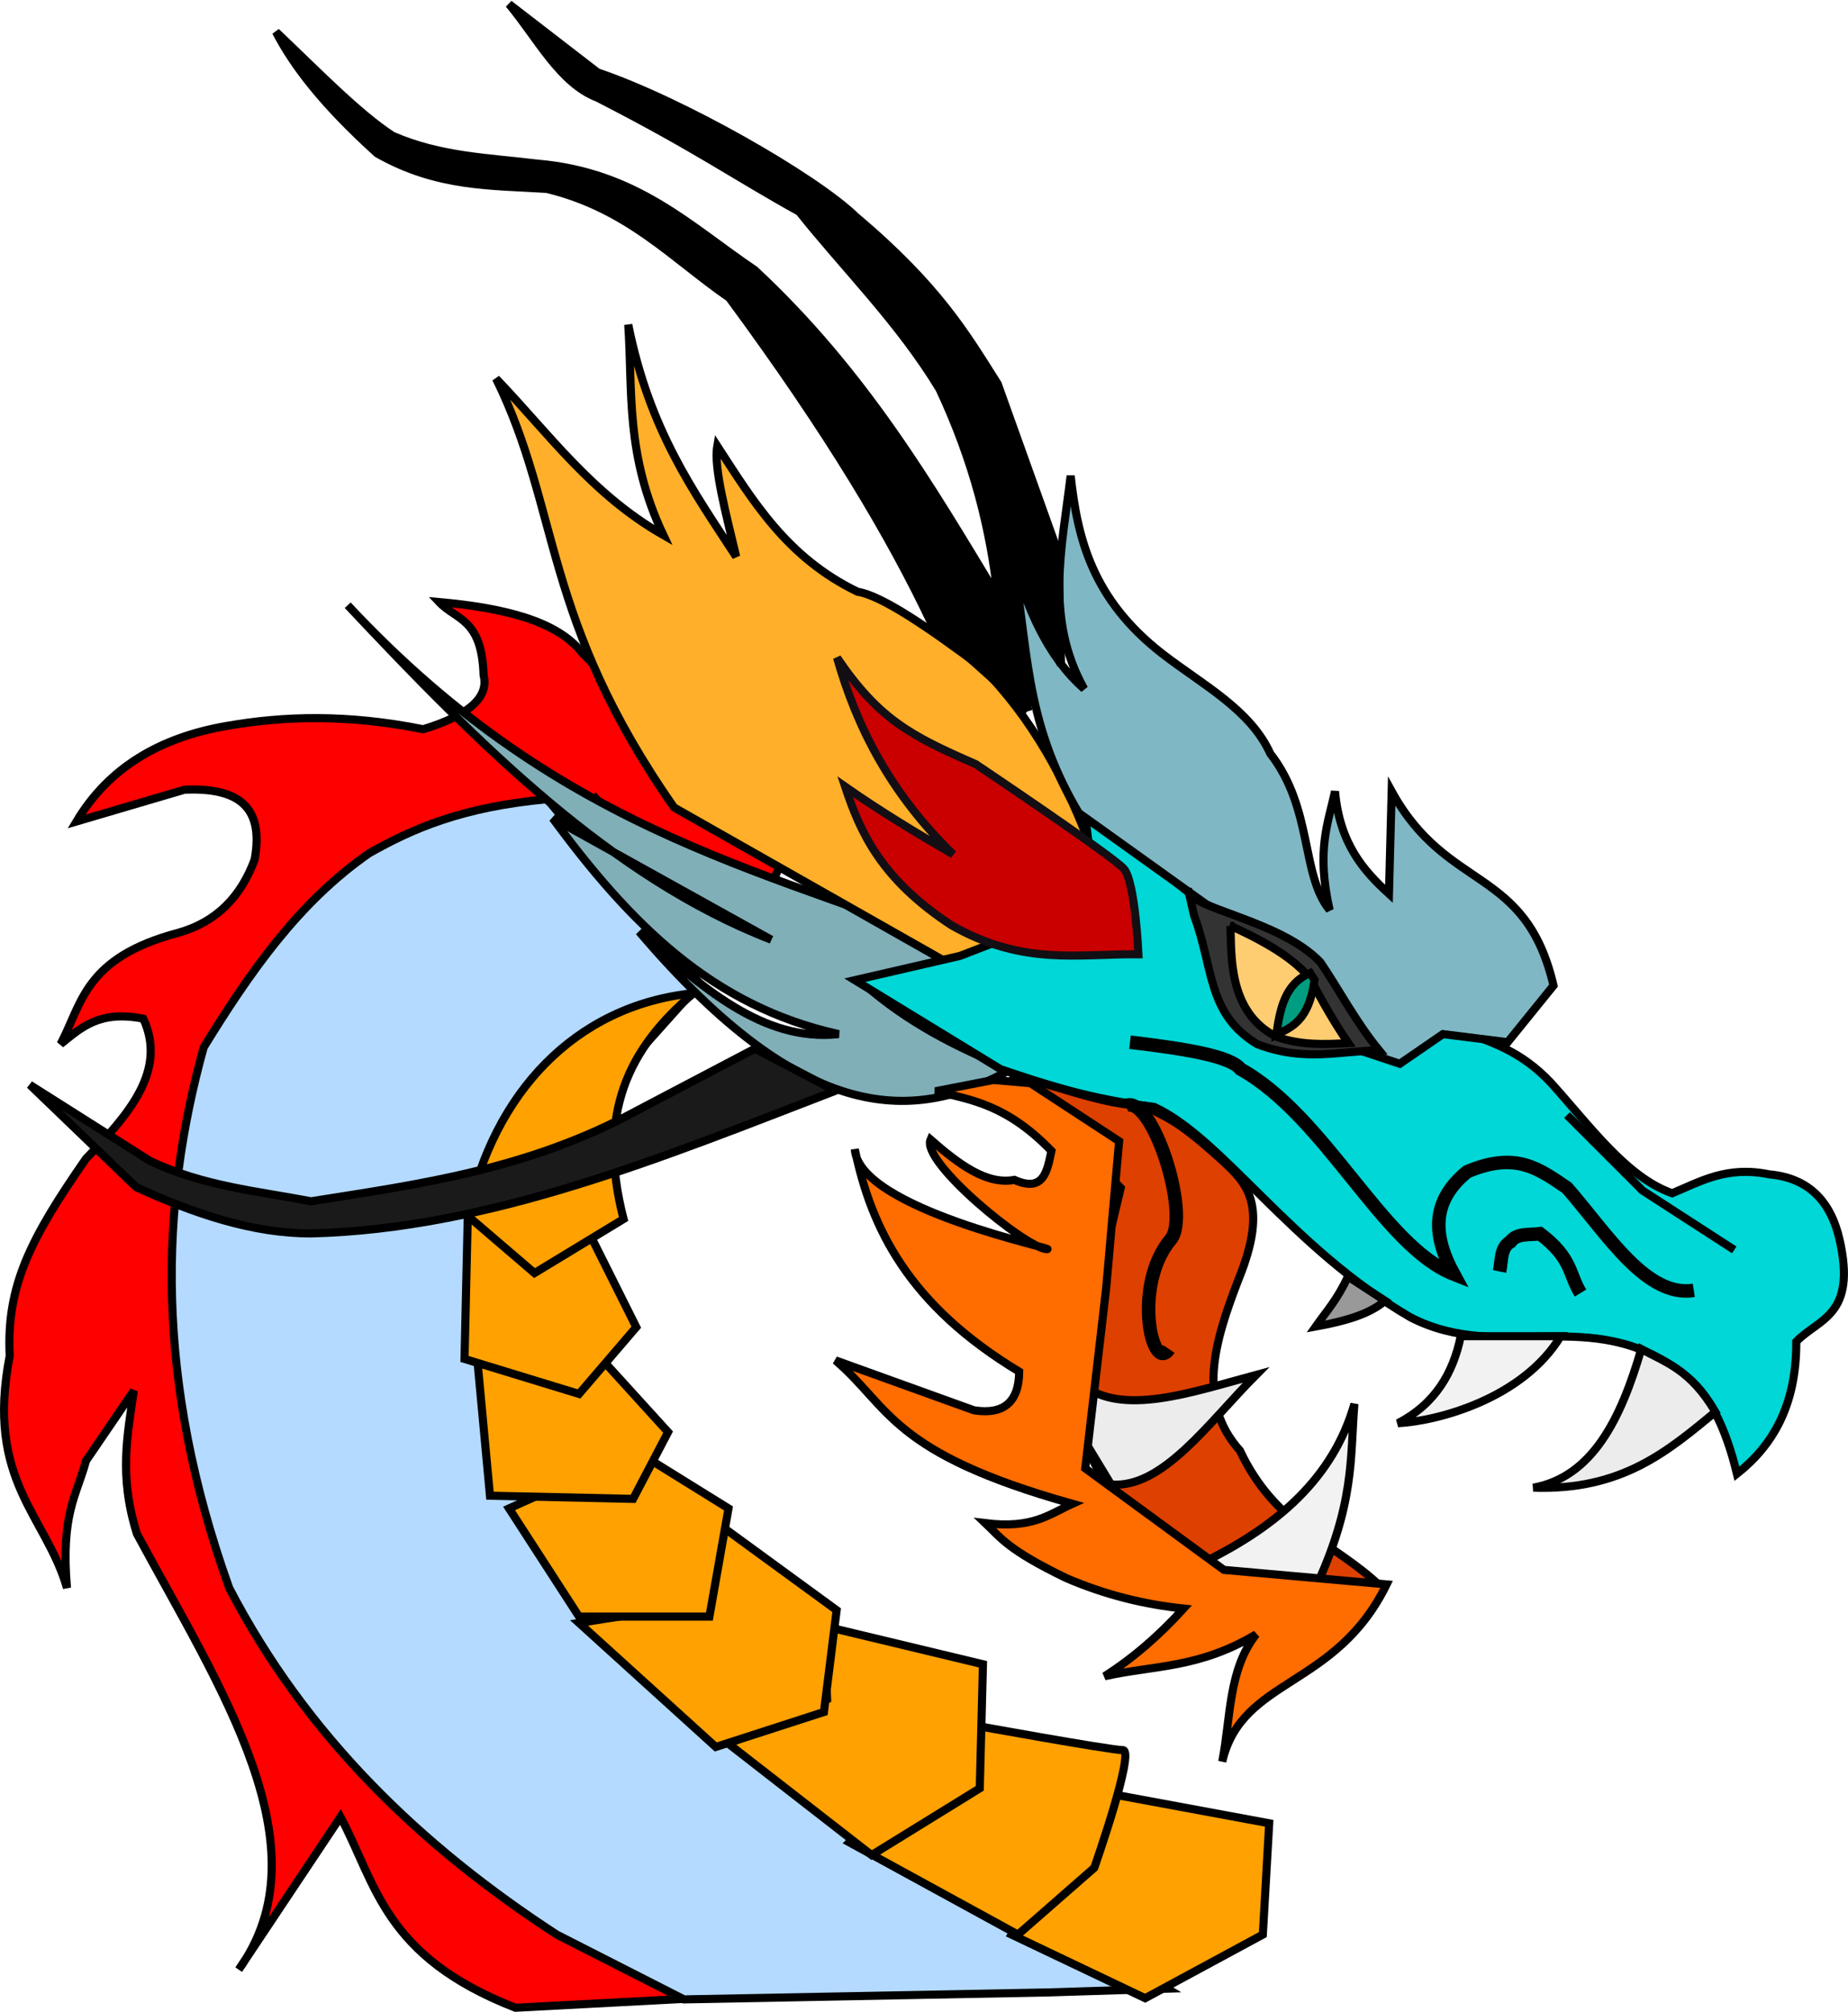 <?xml version="1.0" encoding="UTF-8" standalone="no"?>
<!-- Created with Inkscape (http://www.inkscape.org/) -->
<!-- Retrieved from https://commons.wikimedia.org/wiki/Category:SVG_files#/media/File:Dragon_clip_art.svg -->
<!-- License: CC BY-SA 3.0 -->

<svg
   xmlns:dc="http://purl.org/dc/elements/1.1/"
   xmlns:cc="http://creativecommons.org/ns#"
   xmlns:rdf="http://www.w3.org/1999/02/22-rdf-syntax-ns#"
   xmlns:svg="http://www.w3.org/2000/svg"
   xmlns="http://www.w3.org/2000/svg"
   xmlns:sodipodi="http://sodipodi.sourceforge.net/DTD/sodipodi-0.dtd"
   xmlns:inkscape="http://www.inkscape.org/namespaces/inkscape"
   width="273.558"
   height="297.82"
   id="svg2"
   version="1.1"
   inkscape:version="0.48.2 r9819"
   sodipodi:docname="New document 1">
  <defs
     id="defs4" />
  <sodipodi:namedview
     id="base"
     pagecolor="#ffffff"
     bordercolor="#666666"
     borderopacity="1.0"
     inkscape:pageopacity="0.0"
     inkscape:pageshadow="2"
     inkscape:zoom="0.78061715"
     inkscape:cx="112.41895"
     inkscape:cy="87.896202"
     inkscape:document-units="px"
     inkscape:current-layer="layer1"
     showgrid="false"
     fit-margin-top="0"
     fit-margin-left="0"
     fit-margin-right="0"
     fit-margin-bottom="0"
     inkscape:window-width="1024"
     inkscape:window-height="712"
     inkscape:window-x="-4"
     inkscape:window-y="-4"
     inkscape:window-maximized="1" />
  <g
     inkscape:label="Layer 1"
     inkscape:groupmode="layer"
     id="layer1"
     transform="translate(12.737,20.751)">
    <path
       style="fill:#ff0000;stroke:#000000;stroke-width:1.2;stroke-miterlimit:4;stroke-opacity:1;stroke-dasharray:none;stroke-dashoffset:2"
       d="M 73.446,98.503 95.574,123.456 103.107,106.507 73.446,75.904 c -3.687,-4.754 -11.648,-6.667 -21.186,-7.533 2.555,2.716 6.322,2.399 6.591,10.829 0.825,3.302 -2.238,5.957 -8.945,8.004 C 38.791,84.969 29.325,85.209 20.716,86.733 10.937,88.438 3.346,92.877 -1.412,100.857 L 14.595,96.149 c 7.185,-0.28 11.921,1.889 10.358,10.358 -1.994,5.382 -5.541,9.211 -11.299,10.829 -13.89,3.696 -14.206,10.409 -17.42,16.478 2.982,-2.354 5.62,-5.052 12.241,-3.766 C 12.05,137.752 6.274,144.289 0,150.763 c -8.256,11.869 -11.815,18.893 -11.299,29.19 -3.6,18.586 5.38,23.593 8.475,34.369 C -3.757,203.361 -1.39,200.645 0,195.49 l 7.062,-10.358 c -0.867,6.38 -2.278,12.396 0.471,21.186 12.349,22.896 28.078,46.436 15.066,64.501 l 15.066,-22.599 c 5.315,9.969 6.398,20.643 25.895,28.249 l 26.836,-1.412 c 0,0 -66.855,-105.461 -67.797,-107.344 -0.942,-1.883 53.201,-70.621 53.201,-70.621 z"
       id="path3790"
       inkscape:connector-curvature="0"
       sodipodi:nodetypes="ccccccccccccccccccccccccscc" />
    <path
       style="fill:#b4daff;fill-opacity:1;stroke:#000000;stroke-width:1.2;stroke-miterlimit:4;stroke-opacity:1;stroke-dasharray:none;stroke-dashoffset:2"
       d="M 142.479,274.201 160.075,273.644 96.045,235.038 65.913,202.081 58.851,160.65 90.866,124.868 68.267,97.561 c -12.596,1.145 -19.978,4.375 -26.365,8.004 -10.474,7.26 -17.726,17.741 -24.482,28.719 -6.479,23.364 -7.28,49.162 3.766,80.038 11.38,21.89 28.34,38.201 48.493,51.318 l 18.836,9.593 z"
       id="path3788"
       inkscape:connector-curvature="0"
       sodipodi:nodetypes="ccccccccccccc" />
    <path
       style="fill:#ffa100;fill-opacity:1;stroke:#000000;stroke-width:1.2;stroke-miterlimit:4;stroke-opacity:1;stroke-dasharray:none;stroke-dashoffset:2"
       d="m 156.779,275.056 17.42,-9.416 0.942,-16.478 -25.424,-4.708 -12.712,21.186 z"
       id="path2998"
       inkscape:connector-curvature="0" />
    <path
       style="fill:#ffa100;fill-opacity:1;stroke:#000000;stroke-width:1.2;stroke-miterlimit:4;stroke-opacity:1;stroke-dasharray:none;stroke-dashoffset:2"
       d="m 149.246,255.753 c 0,0 6.121,-17.42 4.237,-17.42 -1.883,0 -22.599,-3.766 -22.599,-3.766 l -17.891,17.42 24.953,13.653 z"
       id="path3000"
       inkscape:connector-curvature="0" />
    <path
       style="fill:#ffa100;fill-opacity:1;stroke:#000000;stroke-width:1.2;stroke-miterlimit:4;stroke-opacity:1;stroke-dasharray:none;stroke-dashoffset:2"
       d="m 95.103,237.392 21.186,16.478 16.008,-9.887 0.471,-18.362 -23.54,-5.65 0.471,10.829 z"
       id="path3002"
       inkscape:connector-curvature="0" />
    <path
       style="fill:#ffa100;fill-opacity:1;stroke:#000000;stroke-width:1.2;stroke-miterlimit:4;stroke-opacity:1;stroke-dasharray:none;stroke-dashoffset:2"
       d="m 90.866,216.676 2.825,-11.77 17.42,12.712 -1.883,15.066 -16.008,5.179 -20.245,-18.362 z"
       id="path3004"
       inkscape:connector-curvature="0" />
    <path
       style="fill:#ffa100;fill-opacity:1;stroke:#000000;stroke-width:1.2;stroke-miterlimit:4;stroke-opacity:1;stroke-dasharray:none;stroke-dashoffset:2"
       d="m 62.618,202.552 18.832,-8.475 13.653,8.475 -2.825,16.008 -19.303,0 z"
       id="path3006"
       inkscape:connector-curvature="0" />
    <path
       style="fill:#ffa100;fill-opacity:1;stroke:#000000;stroke-width:1.2;stroke-miterlimit:4;stroke-opacity:1;stroke-dasharray:none;stroke-dashoffset:2"
       d="m 57.91,180.424 18.832,0.471 9.416,10.358 -5.179,9.887 -21.186,-0.471 z"
       id="path3008"
       inkscape:connector-curvature="0" />
    <path
       style="fill:#ffa100;fill-opacity:1;fill-rule:evenodd;stroke:#000000;stroke-width:1.2;stroke-miterlimit:4;stroke-opacity:1;stroke-dasharray:none;stroke-dashoffset:2"
       d="m 56.497,159.708 18.362,2.825 6.591,13.183 -8.475,9.887 -16.949,-5.179 z"
       id="path3780"
       inkscape:connector-curvature="0" />
    <path
       style="fill:#ffa100;fill-opacity:1;stroke:#000000;stroke-width:1.2;stroke-miterlimit:4;stroke-opacity:1;stroke-dasharray:none;stroke-dashoffset:2"
       d="m 89.925,126.281 c -9.664,8.182 -14.377,17.781 -10.358,33.427 l -13.183,8.004 -9.887,-8.475 c 3.77,-18.093 15.87,-31.154 33.427,-32.957 z"
       id="path3786"
       inkscape:connector-curvature="0"
       sodipodi:nodetypes="ccccc" />
    <path
       style="fill:#80afb8;fill-opacity:1;stroke:#000000;stroke-width:1.2;stroke-miterlimit:4;stroke-opacity:1;stroke-dasharray:none;stroke-dashoffset:2"
       d="M 133.771,121.154 C 102.294,108.169 71.2,103.602 38.734,68.844 58.122,89.497 77.85,109.222 101.427,118.359 L 69.082,100.39 c 11.499,15.615 23.598,27.809 42.328,31.945 -11.244,1.217 -20.381,-7.051 -29.549,-15.174 24.734,29.066 40.923,28.228 55.106,20.365 -8.166,-3.148 -15.524,-7.104 -21.563,-12.379 z"
       id="path3798"
       inkscape:connector-curvature="0"
       sodipodi:nodetypes="ccccccccc" />
    <path
       style="fill:#ffaf29;fill-opacity:1;stroke:#000000;stroke-width:1.2;stroke-miterlimit:4;stroke-opacity:1;stroke-dasharray:none;stroke-dashoffset:2"
       d="M 138.563,117.96 128.58,122.352 87.051,98.793 C 67.454,70.758 70.301,54.846 60.696,35.301 68.448,43.355 74.776,52.358 85.454,58.462 79.819,46.518 80.928,37.271 80.263,27.315 c 3.167,15.762 9.72,24.751 15.973,34.341 -1.478,-6.277 -3.35,-13.145 -2.795,-16.372 5.304,8.158 10.296,16.504 20.764,21.563 3.591,0.562 10.554,5.34 18.369,11.181 7.244,7.245 12.721,16.848 16.771,28.352 z"
       id="path3808"
       inkscape:connector-curvature="0"
       sodipodi:nodetypes="cccccccccccc" />
    <path
       style="fill:#00d7d6;fill-opacity:1;stroke:#000000;stroke-width:1.2;stroke-miterlimit:4;stroke-opacity:1;stroke-dasharray:none;stroke-dashoffset:2"
       d="m 113.805,124.349 15.573,-3.594 12.379,-4.792 6.788,-10.782 -0.799,-6.389 17.171,13.976 14.375,7.188 9.584,13.976 14.775,-1.997 c 4.392,1.57 8.785,2.922 13.177,7.587 5.762,6.369 11.208,14.002 17.969,16.372 4.235,-1.767 8.103,-4.084 14.375,-2.795 5.614,0.503 9.027,3.757 10.382,9.584 2.604,11.369 -3.061,11.713 -6.389,15.174 0.037,9.488 -3.513,15.388 -8.785,19.567 -1.673,-6.903 -4.186,-12.127 -7.986,-14.775 -13.43,-10.558 -26.907,-1.426 -40.331,-8.386 -17.651,-10.245 -27.784,-26.458 -37.935,-31.147 -9.67,-1.169 -16.207,-3.383 -22.761,-5.59 z"
       id="path3810"
       inkscape:connector-curvature="0"
       sodipodi:nodetypes="cccccccccccccccccccc" />
    <path
       style="fill:none;stroke:#000000;stroke-width:2;stroke-miterlimit:4;stroke-opacity:1;stroke-dasharray:none;stroke-dashoffset:2"
       d="m 154.536,133.533 c 7.836,0.935 14.842,2.008 16.372,3.993 12.612,7.016 21.034,26.2 31.546,30.348 -3.005,-5.517 -3.484,-10.718 1.997,-15.174 7.225,-3.035 10.558,-0.457 14.775,2.396 6.023,6.925 11.743,16.265 18.768,15.174"
       id="path3814"
       inkscape:connector-curvature="0"
       sodipodi:nodetypes="cccccc" />
    <path
       style="fill:none;stroke:#000000;stroke-width:2;stroke-miterlimit:4;stroke-opacity:1;stroke-dasharray:none;stroke-dashoffset:2"
       d="m 209.242,167.475 c 0.334,-1.597 0.122,-3.557 1.597,-4.392 0.988,-1.351 2.836,-0.983 4.392,-1.198 4.809,3.663 4.225,5.917 5.99,8.785"
       id="path3816"
       inkscape:connector-curvature="0"
       sodipodi:nodetypes="cccc" />
    <path
       style="fill:none;stroke:#000000;stroke-width:1.2;stroke-miterlimit:4;stroke-opacity:1;stroke-dasharray:none;stroke-dashoffset:2"
       d="m 219.225,144.315 11.181,11.181 13.577,8.785"
       id="path3818"
       inkscape:connector-curvature="0" />
    <path
       style="fill:#80b7c4;fill-opacity:1;stroke:#000000;stroke-width:1.2;stroke-miterlimit:4;stroke-opacity:1;stroke-dasharray:none;stroke-dashoffset:2"
       d="m 146.949,99.591 c -8.405,-14.108 -7.324,-24.977 -9.983,-38.334 2.29,7.96 5.319,15.179 10.782,19.966 -5.867,-10.515 -3.247,-21.031 -1.997,-31.546 1.011,9.176 3.118,18.229 13.577,26.355 5.888,4.549 13.036,8.258 15.973,14.775 6.353,8.176 4.509,17.893 8.785,23.16 -1.991,-8.866 -0.246,-12.751 0.799,-17.57 0.683,7.697 4.155,11.676 7.986,15.174 l 0.399,-15.174 c 8.256,15.028 19.798,10.971 23.959,28.751 l -6.788,8.386 -9.584,-1.198 -6.389,4.392 -8.386,-2.795 -9.584,-13.177 z"
       id="path3820"
       inkscape:connector-curvature="0"
       sodipodi:nodetypes="ccccccccccccccccc" />
    <path
       style="fill:#333333;stroke:#000000;stroke-width:1.2;stroke-miterlimit:4;stroke-opacity:1;stroke-dasharray:none;stroke-dashoffset:2"
       d="m 163.102,110.793 c -0.236,2.971 13.464,4.468 19.61,10.894 2.709,3.959 5.168,8.733 8.715,13.073 -5.874,0.035 -11.048,1.747 -18.053,-0.934 -7.436,-4.471 -6.443,-11.296 -9.338,-18.987 z"
       id="path3822"
       inkscape:connector-curvature="0"
       sodipodi:nodetypes="cccccc" />
    <path
       style="fill:#ffcd71;fill-opacity:1;stroke:#000000;stroke-width:1.2;stroke-miterlimit:4;stroke-opacity:1;stroke-dasharray:none;stroke-dashoffset:2"
       d="m 169.402,116.311 c 0.194,4.026 -0.474,12.711 6.791,16.412 3.553,1.277 7.106,1.146 10.658,0.943 -2.158,-3.144 -3.906,-6.288 -5.565,-9.432 -2.114,-2.773 -6.251,-5.401 -11.885,-7.923 z"
       id="path3824"
       inkscape:connector-curvature="0"
       sodipodi:nodetypes="ccccc" />
    <path
       style="fill:#009d80;fill-opacity:1;stroke:#000000;stroke-width:1.2;stroke-miterlimit:4;stroke-opacity:1;stroke-dasharray:none;stroke-dashoffset:2"
       d="m 181.193,123.29 c -3.748,1.609 -4.458,5.32 -4.999,9.149 2.289,-1.157 4.814,-2.069 5.659,-8.112 z"
       id="path3826"
       inkscape:connector-curvature="0"
       sodipodi:nodetypes="cccc" />
    <path
       style="fill:#de4000;fill-opacity:1;stroke:#000000;stroke-width:1.2;stroke-miterlimit:4;stroke-opacity:1;stroke-dasharray:none;stroke-dashoffset:2"
       d="m 137.415,138.647 15.745,16.461 -4.771,20.04 c -5.064,19.663 4.095,25.781 11.928,33.161 10.23,3.6 20.407,7.665 31.252,5.726 -6.96,-6.569 -15.516,-8.882 -20.755,-20.04 -6.496,-7.226 -3.745,-16.186 -0.239,-25.288 4.607,-11.287 1.072,-14.431 -2.386,-17.654 -7.161,-6.525 -8.394,-6.276 -11.451,-8.111 -6.427,-0.025 -14.025,-3.487 -19.324,-4.294 z"
       id="path3828"
       inkscape:connector-curvature="0"
       sodipodi:nodetypes="cccccccccc" />
    <path
       style="fill:none;stroke:#000000;stroke-width:2;stroke-miterlimit:4;stroke-opacity:1;stroke-dasharray:none;stroke-dashoffset:2"
       d="m 153.876,142.941 c 3.906,-1.871 9.693,16.232 6.68,19.801 -5.637,6.677 -2.805,19.955 -0.239,16.223"
       id="path3830"
       inkscape:connector-curvature="0"
       sodipodi:nodetypes="csc" />
    <path
       style="fill:#ececec;stroke:#000000;stroke-width:1.2;stroke-miterlimit:4;stroke-opacity:1;stroke-dasharray:none;stroke-dashoffset:2"
       d="m 147.435,184.213 c 5.981,4.738 16.111,1.177 25.765,-1.431 -7.03,7.057 -13.847,16.884 -21.471,16.223 l -4.771,-7.873 z"
       id="path3832"
       inkscape:connector-curvature="0"
       sodipodi:nodetypes="ccccc" />
    <path
       style="fill:#f2f2f2;stroke:#000000;stroke-width:1.2;stroke-miterlimit:4;stroke-opacity:1;stroke-dasharray:none;stroke-dashoffset:2"
       d="m 173.678,213.319 8.111,1.431 c 6.068,-12.851 5.316,-19.64 5.964,-27.674 -3.126,10.995 -11.451,18.092 -22.187,23.38 l 7.873,4.533 z"
       id="path3834"
       inkscape:connector-curvature="0"
       sodipodi:nodetypes="cccccc" />
    <path
       style="fill:#ff6c00;fill-opacity:1;stroke:#000000;stroke-width:1.2;stroke-miterlimit:4;stroke-opacity:1;stroke-dasharray:none;stroke-dashoffset:2"
       d="m 134.314,139.124 5.487,0.477 13.121,8.588 -1.909,21.71 -3.101,26.72 20.517,15.03 24.095,2.147 c -7.597,15.511 -21.445,13.737 -24.334,26.242 1.271,-6.442 0.865,-13.555 5.01,-18.847 -8.476,5.07 -15.093,4.564 -22.425,6.203 4.224,-2.685 8.102,-6.062 11.69,-10.02 -5.805,-0.61 -11.61,-2.016 -17.415,-4.533 -8.644,-4.183 -9.63,-5.939 -11.928,-8.111 7.019,0.863 9.473,-1.319 12.883,-2.863 -26.936,-7.554 -26.922,-14.266 -35.069,-21.233 l 20.517,7.396 c 4.498,0.688 6.634,-1.324 6.68,-5.726 -16.339,-9.852 -21.89,-21.175 -24.334,-32.922 0.594,8.941 30.818,14.948 28.39,14.791 -3.079,-0.199 -18.619,-12.876 -17.177,-16.223 4.135,3.608 8.27,6.743 12.406,5.964 4.345,1.923 4.856,-1.266 5.487,-4.294 -6.581,-6.793 -11.826,-7.572 -17.177,-8.827 z"
       id="path3836"
       inkscape:connector-curvature="0"
       sodipodi:nodetypes="ccccccccccccccccccsccccc" />
    <path
       style="fill:#f2f2f2;stroke:#000000;stroke-width:1.2;stroke-miterlimit:4;stroke-opacity:1;stroke-dasharray:none;stroke-dashoffset:2"
       d="m 203.499,177.056 c -1.123,5.425 -3.739,9.996 -9.304,12.883 6.073,-0.345 18.505,-3.687 24.095,-12.883 z"
       id="path3838"
       inkscape:connector-curvature="0"
       sodipodi:nodetypes="cccc" />
    <path
       style="fill:#ececec;stroke:#000000;stroke-width:1.2;stroke-miterlimit:4;stroke-opacity:1;stroke-dasharray:none;stroke-dashoffset:2"
       d="m 230.218,178.965 c 3.658,1.991 7.316,3.073 10.974,9.304 -6.985,5.738 -13.782,11.665 -26.958,11.213 8.709,-1.58 12.957,-10.099 15.984,-20.517 z"
       id="path3840"
       inkscape:connector-curvature="0"
       sodipodi:nodetypes="cccc" />
    <path
       style="fill:#999999;stroke:#000000;stroke-width:1.2;stroke-miterlimit:4;stroke-opacity:1;stroke-dasharray:none;stroke-dashoffset:2"
       d="m 186.799,168.229 c -1.59,3.428 -3.181,5.135 -4.771,7.396 4.184,-0.763 7.968,-1.792 10.258,-3.817 z"
       id="path3842"
       inkscape:connector-curvature="0"
       sodipodi:nodetypes="cccc" />
    <path
       style="fill:#ca0000;fill-opacity:1;stroke:#130e13;stroke-width:1.2;stroke-miterlimit:4;stroke-opacity:1;stroke-dasharray:none;stroke-dashoffset:2"
       d="m 155.785,120.516 c 0,0 -0.477,-10.736 -2.147,-12.644 -1.67,-1.909 -21.948,-15.507 -21.948,-15.507 -9.729,-4.221 -14.383,-6.731 -20.517,-15.745 2.905,10.266 7.927,20.108 17.177,29.105 -5.328,-3.091 -10.656,-6.299 -15.984,-10.02 2.27,6.839 5.334,13.678 15.745,20.517 10.613,6.058 18.851,4.2 27.674,4.294 z"
       id="path3846"
       inkscape:connector-curvature="0"
       sodipodi:nodetypes="cscccccc" />
    <path
       style="fill:#000000;stroke:#000000;stroke-width:1.2;stroke-miterlimit:4;stroke-opacity:1;stroke-dasharray:none;stroke-dashoffset:2"
       d="M 139.453,84.439 125.208,71.693 C 119.16,58.804 109.972,43.346 95.218,23.335 86.781,17.513 80.271,10.151 68.227,7.215 60.059,6.69 52.036,7.035 43.11,1.967 34.998,-5.366 30.696,-11.065 28.116,-16.027 34.014,-10.452 40.198,-4.022 45.36,-0.657 52.482,2.448 59.605,2.59 66.727,3.466 c 14.768,1.227 22.684,9.306 32.239,15.745 16.19,15.071 25.964,31.746 35.988,48.359 -1.056,-9.883 -3.607,-20.065 -8.622,-30.74 -6.025,-9.943 -14.007,-17.755 -20.76,-26.241 C 95.756,5.15 90.473,1.272 75.724,-6.28 70.113,-8.427 66.785,-15.143 62.604,-20.151 l 13.121,10.122 c 12.288,4.142 32.155,15.44 38.237,21.368 12.305,10.37 16.369,17.444 20.993,24.742 l 8.997,25.117 0.375,16.494 c 0,0 -7.872,-18.744 -7.872,-17.244 0,1.499 2.999,23.992 2.999,23.992 z"
       id="path3848"
       inkscape:connector-curvature="0"
       sodipodi:nodetypes="cccccccccccccccccccsc" />
    <path
       style="fill:#1a1a1a;stroke:#000000;stroke-width:1.2;stroke-miterlimit:4;stroke-opacity:1;stroke-dasharray:none;stroke-dashoffset:2"
       d="m 99.013,134.487 11.893,6.244 c -25.632,9.872 -51.205,20.452 -77.605,21.111 -8.623,0.012 -17.245,-2.909 -25.868,-6.839 L -8.325,139.839 9.515,151.138 c 7.929,3.736 15.858,4.424 23.787,5.947 16.056,-2.543 32.112,-4.687 48.168,-13.38 z"
       id="path3850"
       inkscape:connector-curvature="0"
       sodipodi:nodetypes="ccccccccc" />
  </g>
</svg>
